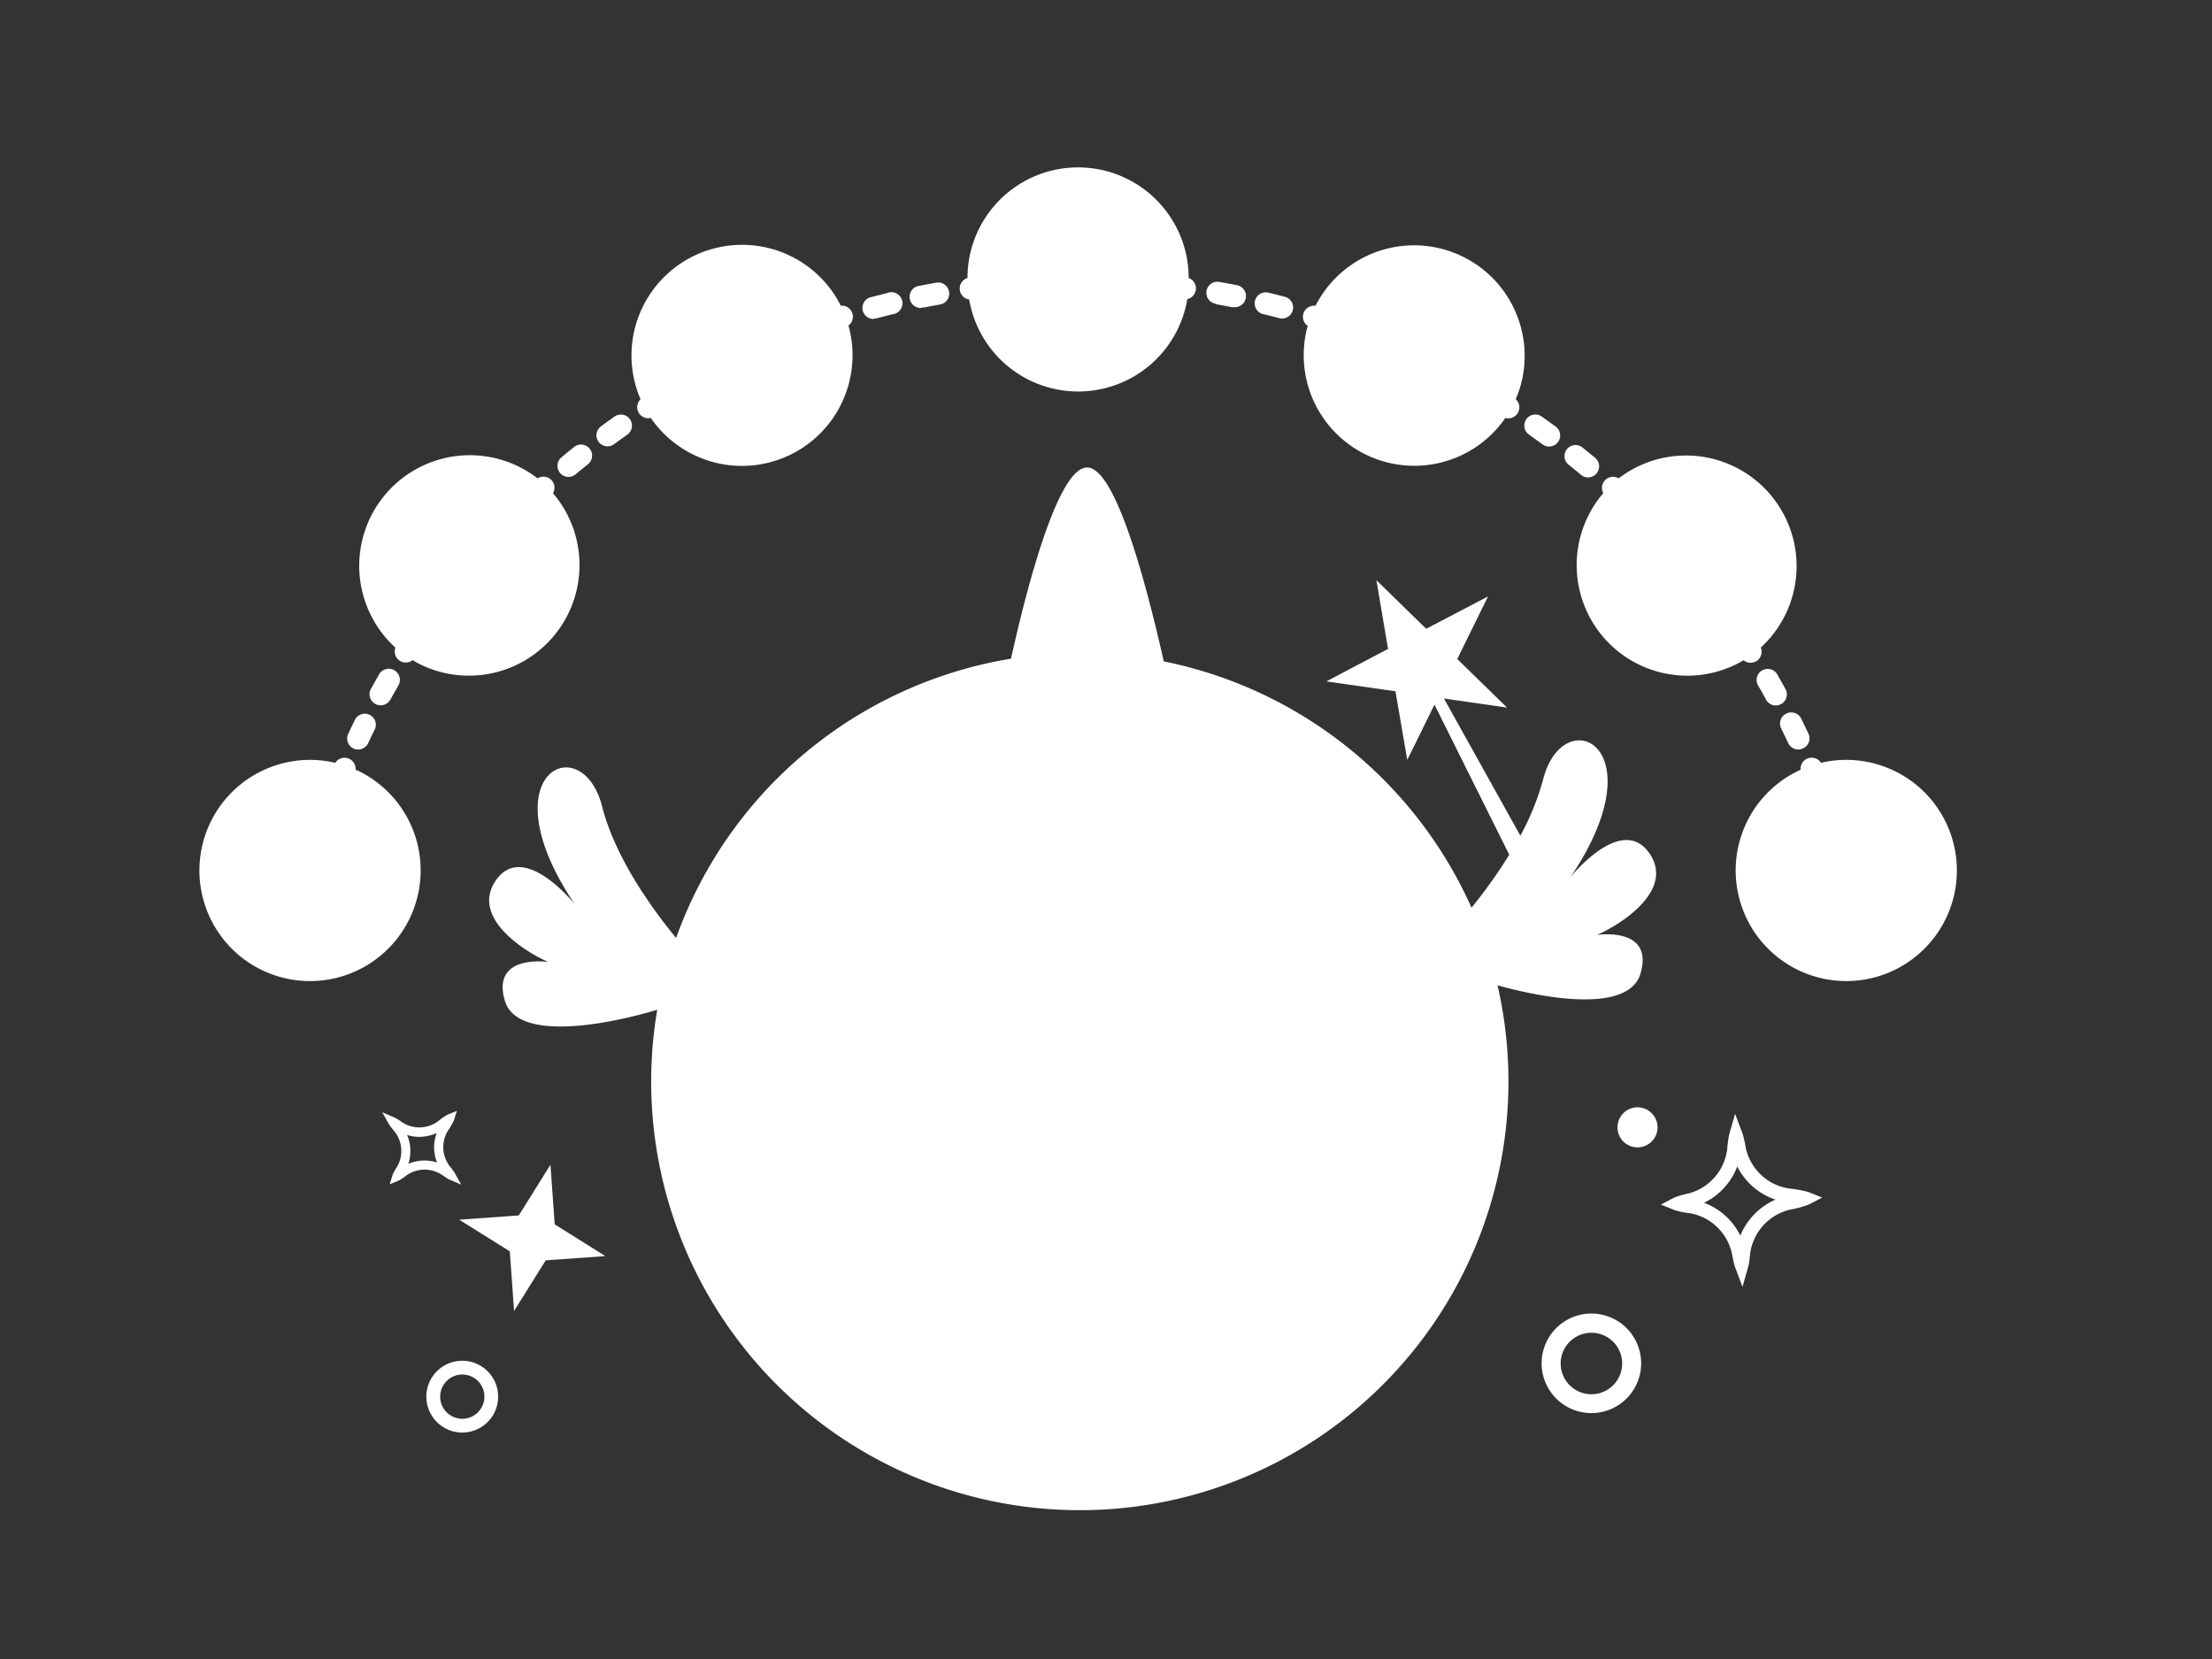 <svg id="Layer_1" data-name="Layer 1" xmlns="http://www.w3.org/2000/svg" viewBox="0 0 400 300"><rect x="0" y="0" width="400" height="300" fill="#333333" stroke="none"/><defs><style>.cls-1{fill:#fff;}</style></defs><path class="cls-1" d="M270.8,178.18c10.09,2.79,23.84,4.69,25.85-2.12,2.52-8.58-7.88-7-7.88-7,3.29-1.35,14.47-7.8,9.42-14.86s-14.2,4.42-14.2,4.42c16.07-23.83-1.28-31.93-4.93-17.73a46.86,46.86,0,0,1-4.13,10.23l-13.82-24.81,11.41,1.64-9-8.78,5.56-11.31L257.9,113.7l-9-8.78L251,117.34l-11.15,5.88L252.34,125l2.14,12.42,4.92-10,13.52,27.14a90.64,90.64,0,0,1-6.82,9.58,77.82,77.82,0,0,0-55.65-44.54c-3.64-16.13-9-35.19-13.92-35.06s-10.25,19-13.71,34.57a77.71,77.71,0,0,0-60.56,50.5c-4.26-5.18-11-14.42-13.39-23.82-3.64-14.21-21-6.1-4.93,17.73,0,0-9.16-11.49-14.2-4.42s6.13,13.5,9.43,14.86c0,0-10.4-1.55-7.88,7,2.12,7.21,17.4,4.66,27.56,1.64a77.51,77.51,0,1,0,153.9,11A76.73,76.73,0,0,0,270.8,178.18Z"/><path class="cls-1" d="M166.71,55.6a1.72,1.72,0,0,0,.39,0c1-.19,1.93-.37,2.9-.54a2,2,0,0,0-.7-3.94c-1,.18-2,.36-3,.56a2,2,0,0,0,.39,4Z"/><path class="cls-1" d="M219.82,55c1,.17,1.94.35,2.9.54a1.72,1.72,0,0,0,.39,0,2,2,0,0,0,.39-4c-1-.2-2-.38-3-.56a2,2,0,0,0-.7,3.94Z"/><path class="cls-1" d="M175.25,54.1a20,20,0,0,0,39.45,0,2,2,0,0,0,.25-3.83,20,20,0,0,0-40,0,2,2,0,0,0,.26,3.88Z"/><path class="cls-1" d="M115.55,74.72a2,2,0,0,0,1.68.91,2.52,2.52,0,0,0,.47-.06c.06.1.12.2.19.3a20,20,0,0,0,35.54-17,2,2,0,0,0-1.4-3.59,19.25,19.25,0,0,0-1.52-2.57A20,20,0,0,0,115.83,72.2,2,2,0,0,0,115.55,74.72Z"/><path class="cls-1" d="M158,57.63a1.91,1.91,0,0,0,.52-.07l2.85-.73A2,2,0,1,0,160.4,53l-2.93.74a2,2,0,0,0,.51,3.94Z"/><path class="cls-1" d="M109.86,80.71a1.94,1.94,0,0,0,1.18-.39c.79-.58,1.59-1.15,2.39-1.72a2,2,0,0,0-2.31-3.27c-.82.58-1.64,1.17-2.45,1.77a2,2,0,0,0,1.19,3.61Z"/><path class="cls-1" d="M322.87,124.59c-.49-.88-1-1.76-1.48-2.63a2,2,0,0,0-3.47,2c.49.85,1,1.71,1.44,2.57a2,2,0,1,0,3.51-1.93Z"/><path class="cls-1" d="M323,129.05a2,2,0,0,0-.91,2.68c.44.88.86,1.76,1.28,2.65a2,2,0,0,0,1.81,1.15,2,2,0,0,0,.85-.19,2,2,0,0,0,1-2.66c-.43-.91-.87-1.82-1.31-2.72A2,2,0,0,0,323,129.05Z"/><path class="cls-1" d="M228.47,56.81c1,.23,1.91.47,2.86.72a1.91,1.91,0,0,0,.52.07,2,2,0,0,0,.51-3.93c-1-.26-2-.51-3-.75a2,2,0,0,0-.94,3.89Z"/><path class="cls-1" d="M283.61,84c.77.61,1.53,1.24,2.28,1.87a2,2,0,0,0,1.28.46,2,2,0,0,0,1.29-3.53c-.78-.65-1.56-1.29-2.35-1.92a2,2,0,0,0-2.5,3.12Z"/><path class="cls-1" d="M276.55,78.63l2.39,1.73a2,2,0,1,0,2.37-3.23l-2.46-1.77a2,2,0,1,0-2.3,3.27Z"/><path class="cls-1" d="M236.49,58.91c0,.13-.09.25-.12.39a20,20,0,0,0,35.85,16.28,1.88,1.88,0,0,0,.52.08,2,2,0,0,0,1.35-3.48,20.39,20.39,0,0,0,1-2.88,20,20,0,0,0-37.21-14,2,2,0,0,0-1.4,3.63Z"/><path class="cls-1" d="M63.91,135.35a2,2,0,0,0,.85.19,2,2,0,0,0,1.81-1.15c.42-.89.84-1.78,1.28-2.66A2,2,0,0,0,64.27,130c-.45.91-.89,1.82-1.32,2.74A2,2,0,0,0,63.91,135.35Z"/><path class="cls-1" d="M71.29,121.2a2,2,0,0,0-2.73.73c-.5.88-1,1.76-1.49,2.65a2,2,0,0,0,.8,2.71,1.93,1.93,0,0,0,.95.25,2,2,0,0,0,1.76-1c.47-.86,1-1.72,1.45-2.57A2,2,0,0,0,71.29,121.2Z"/><path class="cls-1" d="M102.81,86.24a2,2,0,0,0,1.28-.47q1.13-.94,2.28-1.86a2,2,0,0,0-2.5-3.12c-.79.63-1.57,1.27-2.34,1.91a2,2,0,0,0-.26,2.82A2,2,0,0,0,102.81,86.24Z"/><path class="cls-1" d="M74,166.25a20,20,0,0,0-9.08-26.79c-.2-.1-.41-.17-.62-.26a2,2,0,0,0-3.67-1.26A20,20,0,1,0,74,166.25Z"/><path class="cls-1" d="M287.34,111.36a20,20,0,0,0,26.94,8.6c.35-.18.68-.39,1-.58a2,2,0,0,0,1.28.47,2,2,0,0,0,1.85-2.75,20,20,0,0,0-25.7-30.6,2,2,0,0,0-2.78,2.67A20,20,0,0,0,287.34,111.36Z"/><path class="cls-1" d="M349.21,144.58a20,20,0,0,0-19.92-6.64,2,2,0,0,0-3.68,1.25,20,20,0,1,0,23.6,5.39Z"/><path class="cls-1" d="M71.51,117.11a2,2,0,0,0,.81,2.39,2,2,0,0,0,2.29-.12c.52.31,1.06.6,1.61.87A20,20,0,0,0,100,89.19a2,2,0,0,0-2.8-2.69,20,20,0,0,0-25.7,30.61Z"/><polygon class="cls-1" points="100.31 221.41 100.17 219.46 99.54 210.62 94.85 218.13 93.81 219.79 91.86 219.93 83.03 220.56 90.54 225.25 92.19 226.29 92.33 228.24 92.96 237.07 97.65 229.56 98.69 227.91 100.64 227.77 109.47 227.14 101.96 222.44 100.31 221.41"/><path class="cls-1" d="M81.1,213.22l2.3,1-1.23-2.21a7.72,7.72,0,0,0-.8-1.06,5.7,5.7,0,0,1-.38-6.47,11.73,11.73,0,0,0,1.1-1.91l.53-1.69-1.64.67a11.41,11.41,0,0,0-1.79,1.23,5.69,5.69,0,0,1-6.49.15,9.68,9.68,0,0,0-1.29-.81l-2.29-1,1.22,2.19a14.47,14.47,0,0,0,1,1.29,5.71,5.71,0,0,1,.45,6.42,7.75,7.75,0,0,0-.8,1.45l-.52,1.68,1.63-.66a9.84,9.84,0,0,0,1.4-.94,5.72,5.72,0,0,1,6.41-.11C80.92,213.13,81,213.18,81.1,213.22Zm-7.26-2.76a7.45,7.45,0,0,0-.22-5.22,7.39,7.39,0,0,0,5.35-.36,7.37,7.37,0,0,0,.06,5.33A7.43,7.43,0,0,0,73.84,210.46Z"/><path class="cls-1" d="M323.48,214.91a9.44,9.44,0,0,1-7.81-7.45,19,19,0,0,0-.55-2.44l-1.36-3.6-1.06,3.7a19.2,19.2,0,0,0-.36,2.64,9.5,9.5,0,0,1-7,8.06,15,15,0,0,0-2.59.75l-2.41,1.26,2.5,1a13.69,13.69,0,0,0,2.7.55,9.47,9.47,0,0,1,7.67,7.41,19.2,19.2,0,0,0,.52,2.28l1.37,3.63,1.06-3.73a17.7,17.7,0,0,0,.31-2.16,9.46,9.46,0,0,1,7.15-8.05,19.41,19.41,0,0,0,3.47-.94l2.42-1.26L327,215.55A21.27,21.27,0,0,0,323.48,214.91Zm-8.77,8.53a12.06,12.06,0,0,0-2.44-3.34,11.9,11.9,0,0,0-4.12-2.6,12,12,0,0,0,6-6.57,12,12,0,0,0,6.91,6A12.1,12.1,0,0,0,314.71,223.44Z"/><path class="cls-1" d="M281.13,240.46a9,9,0,1,0,12.75-.54A9,9,0,0,0,281.13,240.46Zm10.74,9.87a5.56,5.56,0,1,1-.33-7.86A5.56,5.56,0,0,1,291.87,250.33Z"/><path class="cls-1" d="M78.81,248.17a6.49,6.49,0,1,0,9.17-.39A6.49,6.49,0,0,0,78.81,248.17Zm7.73,7.1a4,4,0,1,1-.24-5.66A4,4,0,0,1,86.54,255.27Z"/><path class="cls-1" d="M293.46,201.4a3.62,3.62,0,1,0,5.1-.21A3.61,3.61,0,0,0,293.46,201.4Z"/></svg>